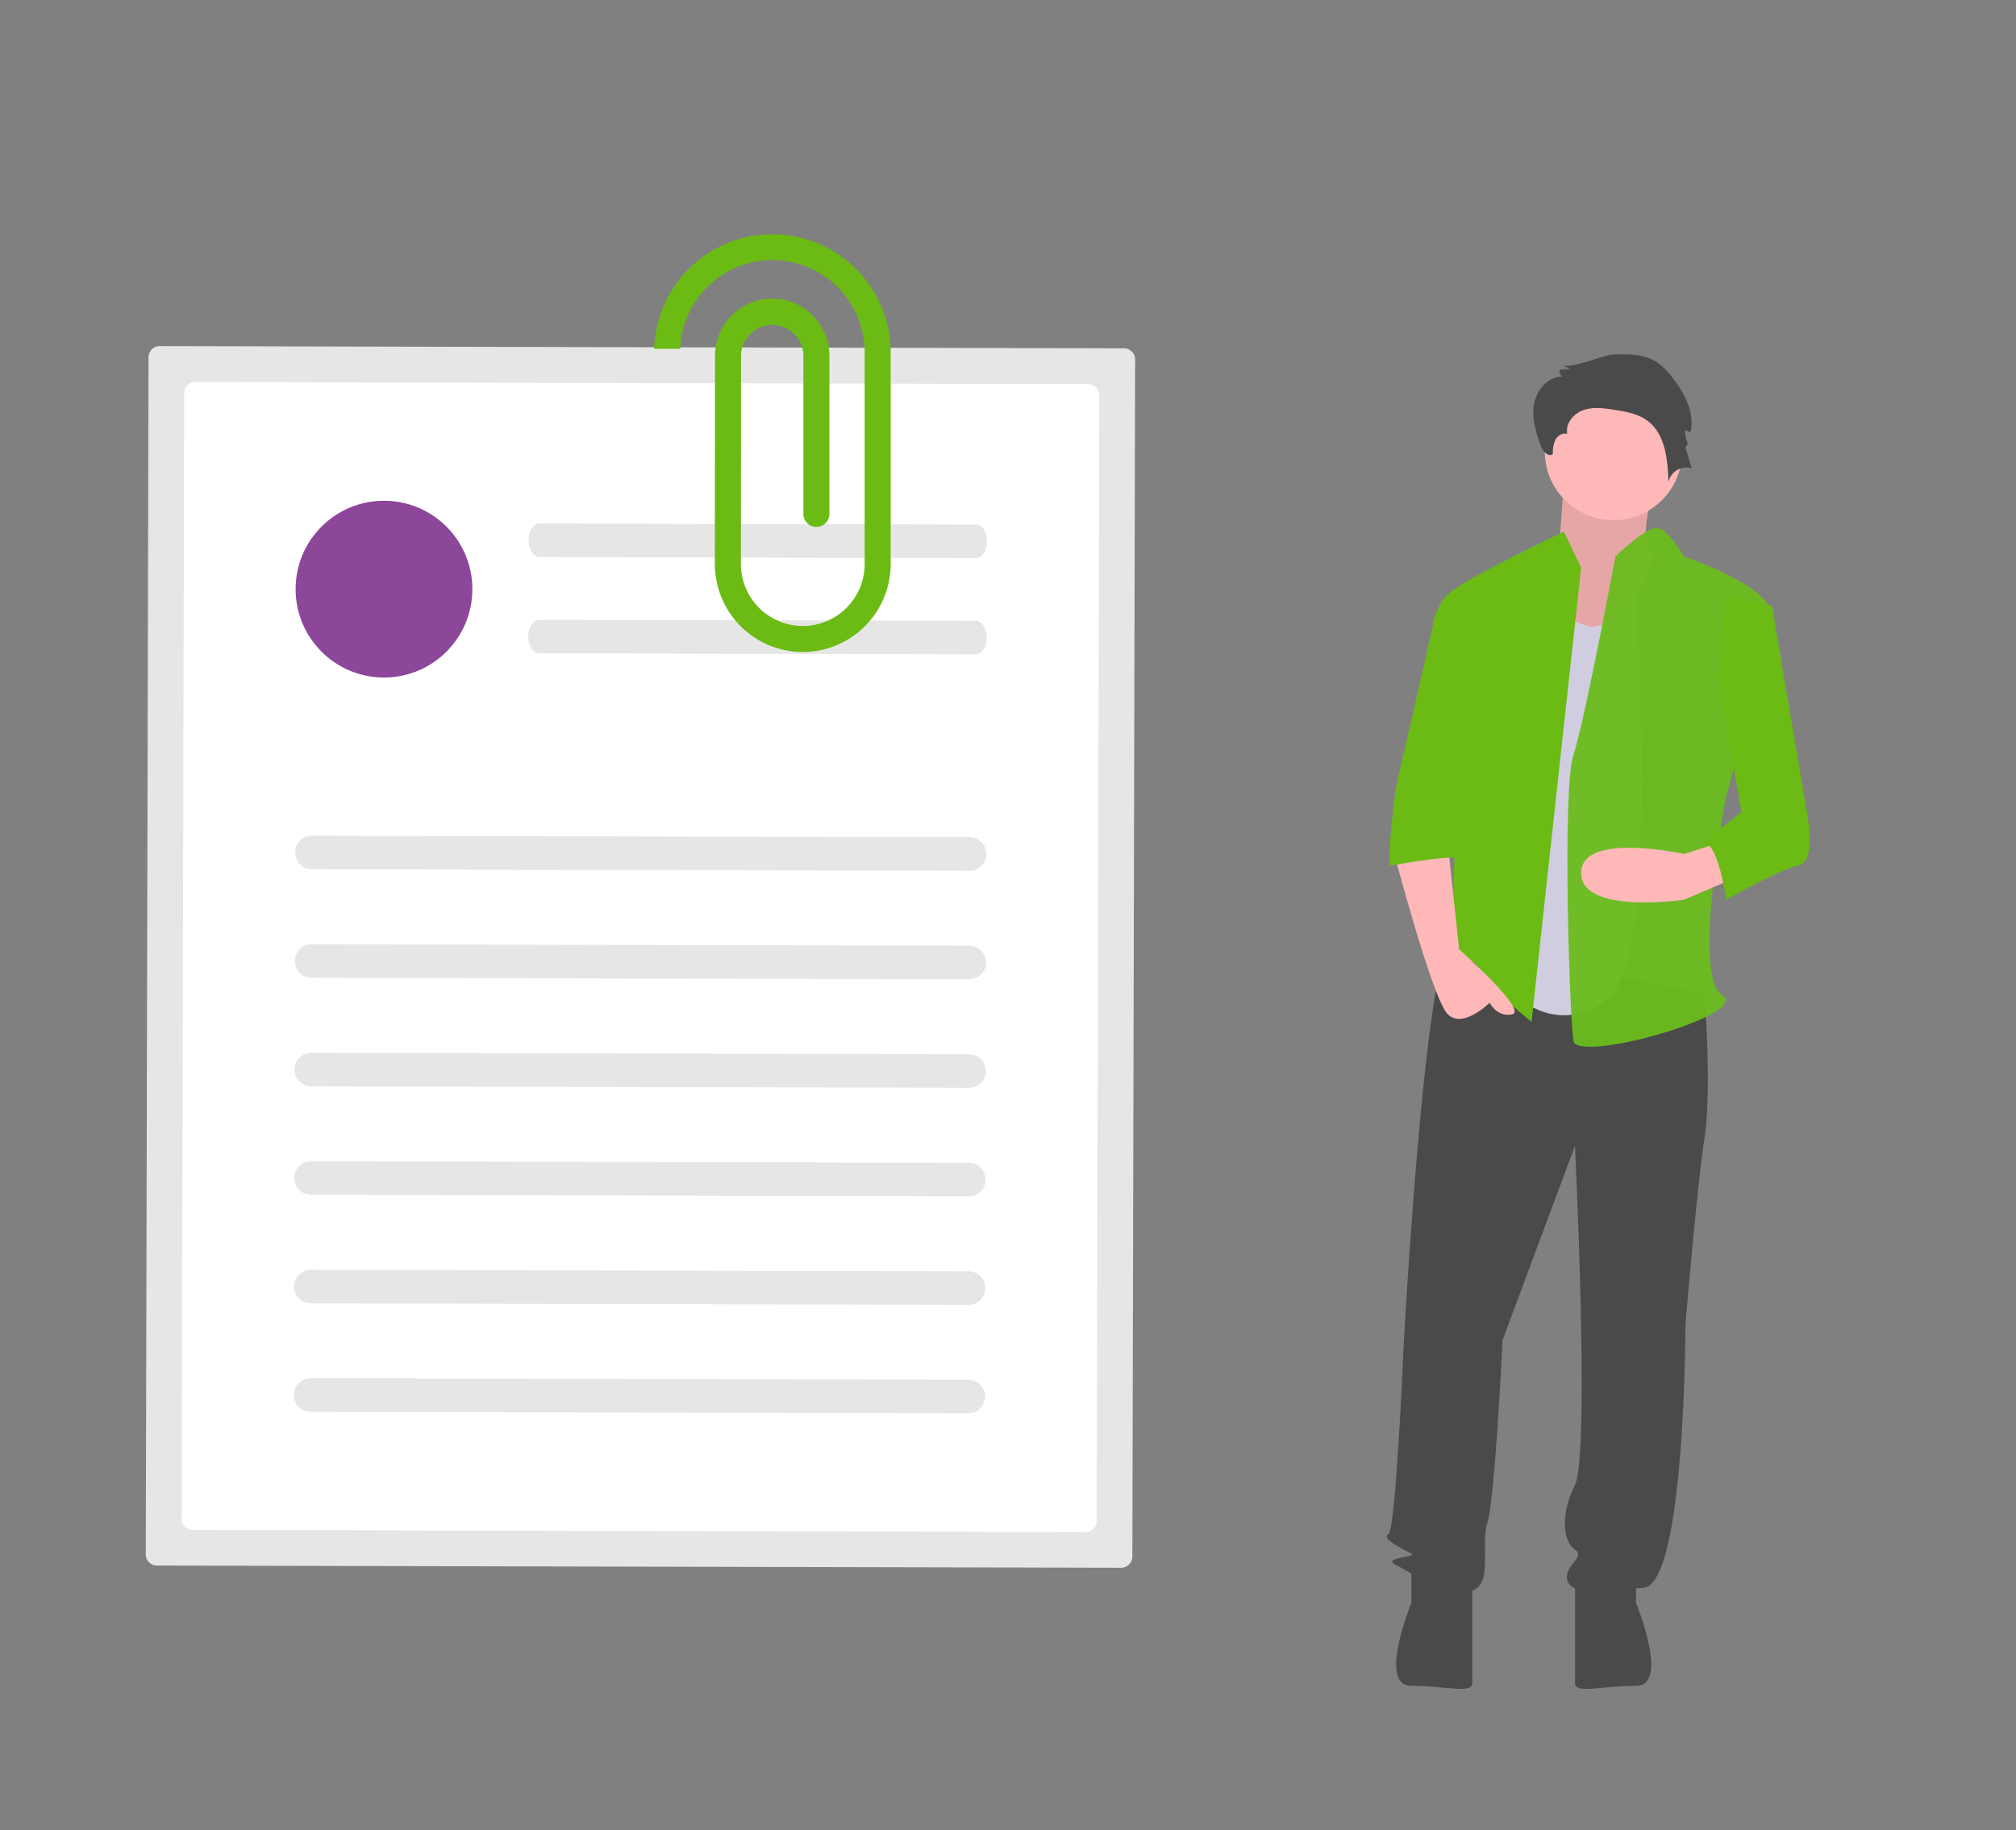 <?xml version="1.0" encoding="UTF-8" standalone="no"?>
<!-- Created with Inkscape (http://www.inkscape.org/) -->

<svg
   xmlns:dc="http://purl.org/dc/elements/1.1/"
   xmlns:cc="http://creativecommons.org/ns#"
   xmlns:rdf="http://www.w3.org/1999/02/22-rdf-syntax-ns#"
   xmlns:svg="http://www.w3.org/2000/svg"
   xmlns="http://www.w3.org/2000/svg"
   xmlns:sodipodi="http://sodipodi.sourceforge.net/DTD/sodipodi-0.dtd"
   xmlns:inkscape="http://www.inkscape.org/namespaces/inkscape"
   width="249mm"
   height="226mm"
   version="1.1"
   viewBox="0 0 276.67 251.11"
   id="svg70"
   sodipodi:docname="showcase-7.1.svg"
   inkscape:version="0.92.4 (5da689c313, 2019-01-14)">
  <rect x="0" y="0" width="276.67" height="251.11" fill="#808080" stroke="none"/>
  <defs
     id="defs74" />
  <sodipodi:namedview
     pagecolor="#ffffff"
     bordercolor="#666666"
     borderopacity="1"
     objecttolerance="10"
     gridtolerance="10"
     guidetolerance="10"
     inkscape:pageopacity="0"
     inkscape:pageshadow="2"
     inkscape:window-width="1920"
     inkscape:window-height="1094"
     id="namedview72"
     showgrid="false"
     inkscape:zoom="0.78146771"
     inkscape:cx="565.13009"
     inkscape:cy="453.65412"
     inkscape:window-x="-11"
     inkscape:window-y="-11"
     inkscape:window-maximized="1"
     inkscape:current-layer="g66" />
  <g
     transform="translate(-4.704 -4.64)"
     id="g68">
    <g
       transform="matrix(1.18 0 0 1.18 -577.71 -682.42)"
       id="g66">
      <path
         d="m 686.756,636.218 c 0,0 -3.035,8.639 -1.167,9.968 1.868,1.329 -6.304,12.183 -6.304,12.183 l -9.806,-2.658 5.37,-9.082 c 0,0 0.7,-9.082 0.7,-10.41 0,-1.328 11.207,0 11.207,0 z"
         id="path4"
         inkscape:connector-curvature="0"
         style="fill:#ffb8b8;stroke-width:0.331" />
      <path
         d="m 686.756,636.218 c 0,0 -3.035,8.639 -1.167,9.968 1.868,1.329 -6.304,12.183 -6.304,12.183 l -9.806,-2.658 5.37,-9.082 c 0,0 0.7,-9.082 0.7,-10.41 0,-1.328 11.207,0 11.207,0 z"
         id="path6"
         inkscape:connector-curvature="0"
         style="opacity:0.1;stroke-width:0.331" />
      <g
         id="g14"
         transform="matrix(0.973,0,0,0.973,17.65,20.998)"
         style="fill:#2f2e41;stroke-width:0.34">
        <path
           d="m 692.86,695.56 c 0,0 0.911,11.383 0,17.301 -0.911,5.919 -2.276,22.31 -2.276,22.31 0,0 0,30.96 -5.008,31.415 -5.008,0.455 -8.651,0.911 -9.106,-0.911 -0.455,-1.821 2.276,-2.732 0.911,-3.642 -1.366,-0.911 -1.821,-4.098 0,-7.74 1.821,-3.642 0,-40.521 0,-40.521 l -8.651,23.22 c 0,0 -0.911,19.123 -1.821,21.854 -0.911,2.732 0.911,7.74 -2.276,8.195 -3.187,0.455 -6.83,-2.276 -8.651,-3.187 -1.821,-0.911 2.732,-0.911 1.821,-1.366 -0.911,-0.455 -3.642,-1.821 -2.732,-2.276 0.911,-0.455 1.821,-22.31 1.821,-22.31 0,0 2.504,-46.669 5.691,-48.489 3.187,-1.821 5.236,1.316 5.236,1.316 z"
           id="path8"
           inkscape:connector-curvature="0"
           style="fill:#4a4a4a;fill-opacity:1" />
        <path
           d="m 684.68,764.76 v 3.642 c 0,0 4.098,9.901 0,9.901 -4.098,0 -7.285,1.026 -7.285,-0.34 v -12.293 z"
           id="path10"
           inkscape:connector-curvature="0"
           style="fill:#4a4a4a;fill-opacity:1" />
        <path
           d="m 657.83,764.76 v 3.642 c 0,0 -4.098,9.901 0,9.901 4.098,0 7.285,1.026 7.285,-0.34 v -12.293 z"
           id="path12"
           inkscape:connector-curvature="0"
           style="fill:#4a4a4a;fill-opacity:1" />
      </g>
      <g
         transform="matrix(0.868,0,0,0.868,86.273,102.641)"
         id="g34"
         style="stroke-width:1.329">
        <circle
           transform="matrix(-0.287,0,0,0.287,10.142,442.43)"
           cx="-2352.9"
           cy="594.47"
           r="32.048"
           id="circle16"
           style="fill:#ffb8b8" />
        <path
           transform="matrix(0.287,0,0,0.287,10.142,442.43)"
           d="m 2362.7,654.12 c 0,0 -8.902,26.707 -23.146,21.366 l -14.244,-5.341 -24.927,170.92 c 0,0 19.585,28.487 48.072,10.683 28.488,-17.805 14.244,-197.63 14.244,-197.63 z"
           id="path18"
           inkscape:connector-curvature="0"
           style="fill:#d0cde1" />
        <path
           transform="matrix(0.287,0,0,0.287,10.142,442.43)"
           d="m 2337.8,648.78 -8.012,-16.914 c 0,0 -47.182,22.256 -54.304,29.378 -7.122,7.122 -7.122,17.805 -7.122,17.805 l 12.463,44.512 c 0,0 -3.561,97.925 -3.561,101.49 0,3.561 -12.463,23.146 -3.561,16.024 8.902,-7.122 10.683,-14.244 17.805,-3.561 7.122,10.683 23.146,23.146 23.146,23.146 z"
           id="path20"
           inkscape:connector-curvature="0"
           style="fill:#6bbb14;fill-opacity:1" />
        <path
           transform="matrix(0.287,0,0,0.287,10.142,442.43)"
           d="m 2275.5,776.97 5.341,49.853 c 0,0 32.048,28.487 24.926,30.268 -7.122,1.78 -10.683,-5.341 -10.683,-5.341 0,0 -12.463,12.463 -19.585,5.341 -7.122,-7.122 -24.926,-74.779 -24.926,-74.779 z"
           id="path22"
           inkscape:connector-curvature="0"
           style="fill:#ffb8b8" />
        <path
           transform="matrix(0.287,0,0,0.287,10.142,442.43)"
           d="m 2352.3,549.18 c 7.105,-0.254 14.708,-0.38 20.698,3.449 a 30.302,30.302 0 0 1 7.153,7.003 c 5.834,7.375 10.875,16.655 8.708,25.806 l -2.517,-0.982 a 16.481,16.481 0 0 0 1.59,7.062 c -0.354,-1.031 -1.542,0.635 -1.224,1.678 l 2.773,9.096 a 8.564,8.564 0 0 0 -10.922,6.517 c -0.317,-10.565 -1.413,-22.68 -9.983,-28.867 -4.322,-3.12 -9.792,-4.072 -15.055,-4.918 -4.855,-0.78 -9.945,-1.524 -14.596,0.074 -4.651,1.598 -8.611,6.354 -7.556,11.158 -2.144,-0.739 -4.542,0.756 -5.602,2.761 a 14.502,14.502 0 0 0 -1.147,6.638 c -2.286,1.615 -4.887,-1.592 -5.819,-4.232 -2.187,-6.195 -4.13,-12.79 -2.952,-19.254 1.178,-6.463 6.445,-12.64 13.015,-12.662 a 4.562,4.562 0 0 1 -1.187,-3.212 l 5.415,-0.458 a 5.985,5.985 0 0 1 -3.576,-1.885 c 2.174,2.392 19.268,-4.647 22.784,-4.773 z"
           id="path24"
           inkscape:connector-curvature="0"
           style="fill:#4a4a4a;fill-opacity:1" />
        <path
           transform="matrix(0.287,0,0,0.287,10.142,442.43)"
           d="m 2353.8,643.44 c 0,0 14.494,-14.203 19.71,-13.333 5.216,0.87 12.338,13.333 12.338,13.333 0,0 42.731,14.244 40.951,28.487 -1.78,14.244 -21.366,83.682 -21.366,83.682 0,0 -16.024,83.682 -1.78,92.584 14.244,8.902 -67.658,32.048 -69.438,21.366 -1.78,-10.683 -5.341,-117.51 0,-133.53 5.341,-16.024 19.585,-92.584 19.585,-92.584 z"
           id="path26"
           inkscape:connector-curvature="0"
           style="fill:#6bbb1f;fill-opacity:0.957" />
        <path
           transform="matrix(0.287,0,0,0.287,10.142,442.43)"
           d="m 2410.8,792.99 -24.926,10.683 c 0,0 -48.072,7.122 -48.072,-12.463 0,-19.585 48.072,-8.902 48.072,-8.902 l 16.025,-5.124 z"
           id="path28"
           inkscape:connector-curvature="0"
           style="fill:#ffb8b8" />
        <path
           transform="matrix(0.287,0,0,0.287,10.142,442.43)"
           d="m 2291.5,671.92 h -22.015 c 0,0 -15.374,67.658 -17.155,74.779 -1.781,7.121 -5.341,40.951 -3.561,40.951 1.78,0 37.39,-7.122 37.39,-1.78 z"
           id="path30"
           inkscape:connector-curvature="0"
           style="fill:#6bbb14;fill-opacity:1" />
        <path
           transform="matrix(0.287,0,0,0.287,10.142,442.43)"
           d="m 2405.5,661.24 21.366,5.341 16.024,94.365 c 0,0 5.341,24.926 -3.561,26.707 -8.902,1.78 -33.829,16.024 -33.829,16.024 0,0 -3.561,-26.707 -10.683,-26.707 l 17.805,-14.244 -10.683,-62.316 z"
           id="path32"
           inkscape:connector-curvature="0"
           style="fill:#6bbb14;fill-opacity:1" />
      </g>
      <g
         stroke-width=".273"
         id="g64">
        <path
           d="m512.15 622.5a1.302 1.302 0 0 0-1.304 1.298l-0.32 139.2a1.302 1.302 0 0 0 1.298 1.304l112.14 0.258a1.302 1.302 0 0 0 1.304-1.298l0.32-139.2a1.302 1.302 0 0 0-1.298-1.304z"
           fill="#e6e6e6"
           id="path36" />
        <path
           d="m516.3 626.68a1.302 1.302 0 0 0-1.304 1.298l-0.301 130.88a1.302 1.302 0 0 0 1.298 1.304l103.82 0.239a1.302 1.302 0 0 0 1.304-1.298l0.301-130.88a1.302 1.302 0 0 0-1.298-1.304z"
           fill="#fff"
           id="path38" />
        <g
           fill="#e6e6e6"
           id="g56">
          <path
             d="m606.33 683.51-76.496-0.176a1.951 1.951 0 1 1 9e-3 -3.903l76.496 0.176a1.951 1.951 0 0 1-9e-3 3.903z"
             id="path40" />
          <path
             d="m607.07 647.15-50.75-0.117c-0.715-1e-3 -1.293-0.877-1.29-1.954 2e-3 -1.078 0.584-1.95 1.299-1.948l50.75 0.117c0.715 1e-3 1.293 0.877 1.29 1.954-2e-3 1.078-0.584 1.95-1.299 1.948z"
             id="path42" />
          <path
             d="m607.04 658.34-50.75-0.117c-0.715-1e-3 -1.293-0.877-1.29-1.954 2e-3 -1.078 0.584-1.95 1.299-1.948l50.75 0.117c0.715 1e-3 1.293 0.877 1.29 1.954-2e-3 1.078-0.584 1.95-1.299 1.948z"
             id="path44" />
          <path
             d="m606.3 696.13-76.496-0.176a1.951 1.951 0 0 1 9e-3 -3.903l76.496 0.176a1.951 1.951 0 0 1-9e-3 3.903z"
             id="path46" />
          <path
             d="m606.27 708.75-76.496-0.176a1.951 1.951 0 1 1 9e-3 -3.903l76.496 0.176a1.951 1.951 0 1 1-9e-3 3.903z"
             id="path48" />
          <path
             d="m606.24 721.37-76.496-0.176a1.951 1.951 0 1 1 9e-3 -3.903l76.496 0.176a1.951 1.951 0 0 1-9e-3 3.903z"
             id="path50" />
          <path
             d="m606.21 733.99-76.496-0.176a1.951 1.951 0 0 1 9e-3 -3.903l76.496 0.176a1.951 1.951 0 0 1-9e-3 3.903z"
             id="path52" />
          <path
             d="m606.18 746.6-76.496-0.176a1.951 1.951 0 1 1 9e-3 -3.903l76.496 0.176a1.951 1.951 0 1 1-9e-3 3.903z"
             id="path54" />
        </g>
        <circle
           cx="538.23"
           cy="650.76"
           r="10.278"
           fill="#3f3d56"
           id="circle58"
           style="fill:#8c469a;fill-opacity:1" />
        <path
           d="m553.99 683.39"
           fill="#e6e6e6"
           id="path60" />
        <path
           d="m597.16 647.74-2.8e-4 -24.317a13.758 13.758 0 0 0-27.508-0.605h3.028a10.743 10.743 0 0 1 10.72-10.327c0.052 0 0.105 5.4e-4 0.158 1e-3a10.75 10.75 0 0 1 10.577 10.909v24.351c5.5e-4 0.062 5.5e-4 0.124 0 0.18a7.206 7.206 0 0 1-7.196 7.111q-0.044 0-0.089-5.4e-4a7.21 7.21 0 0 1-7.11-7.302l0.017-24.153a3.626 3.626 0 0 1 7.25-0.024v18.444a1.513 1.513 0 1 0 3.026 0l-2.8e-4 -18.468a6.652 6.652 0 0 0-13.303 0.023l-0.017 24.158a10.236 10.236 0 0 0 10.1 10.348c0.042 5.4e-4 0.084 7.2e-4 0.126 7.2e-4a10.239 10.239 0 0 0 10.222-10.106c5.4e-4 -0.079 5.4e-4 -0.158-1e-5 -0.224z"
           fill="#6bbb14"
           id="path62" />
      </g>
    </g>
  </g>
</svg>
